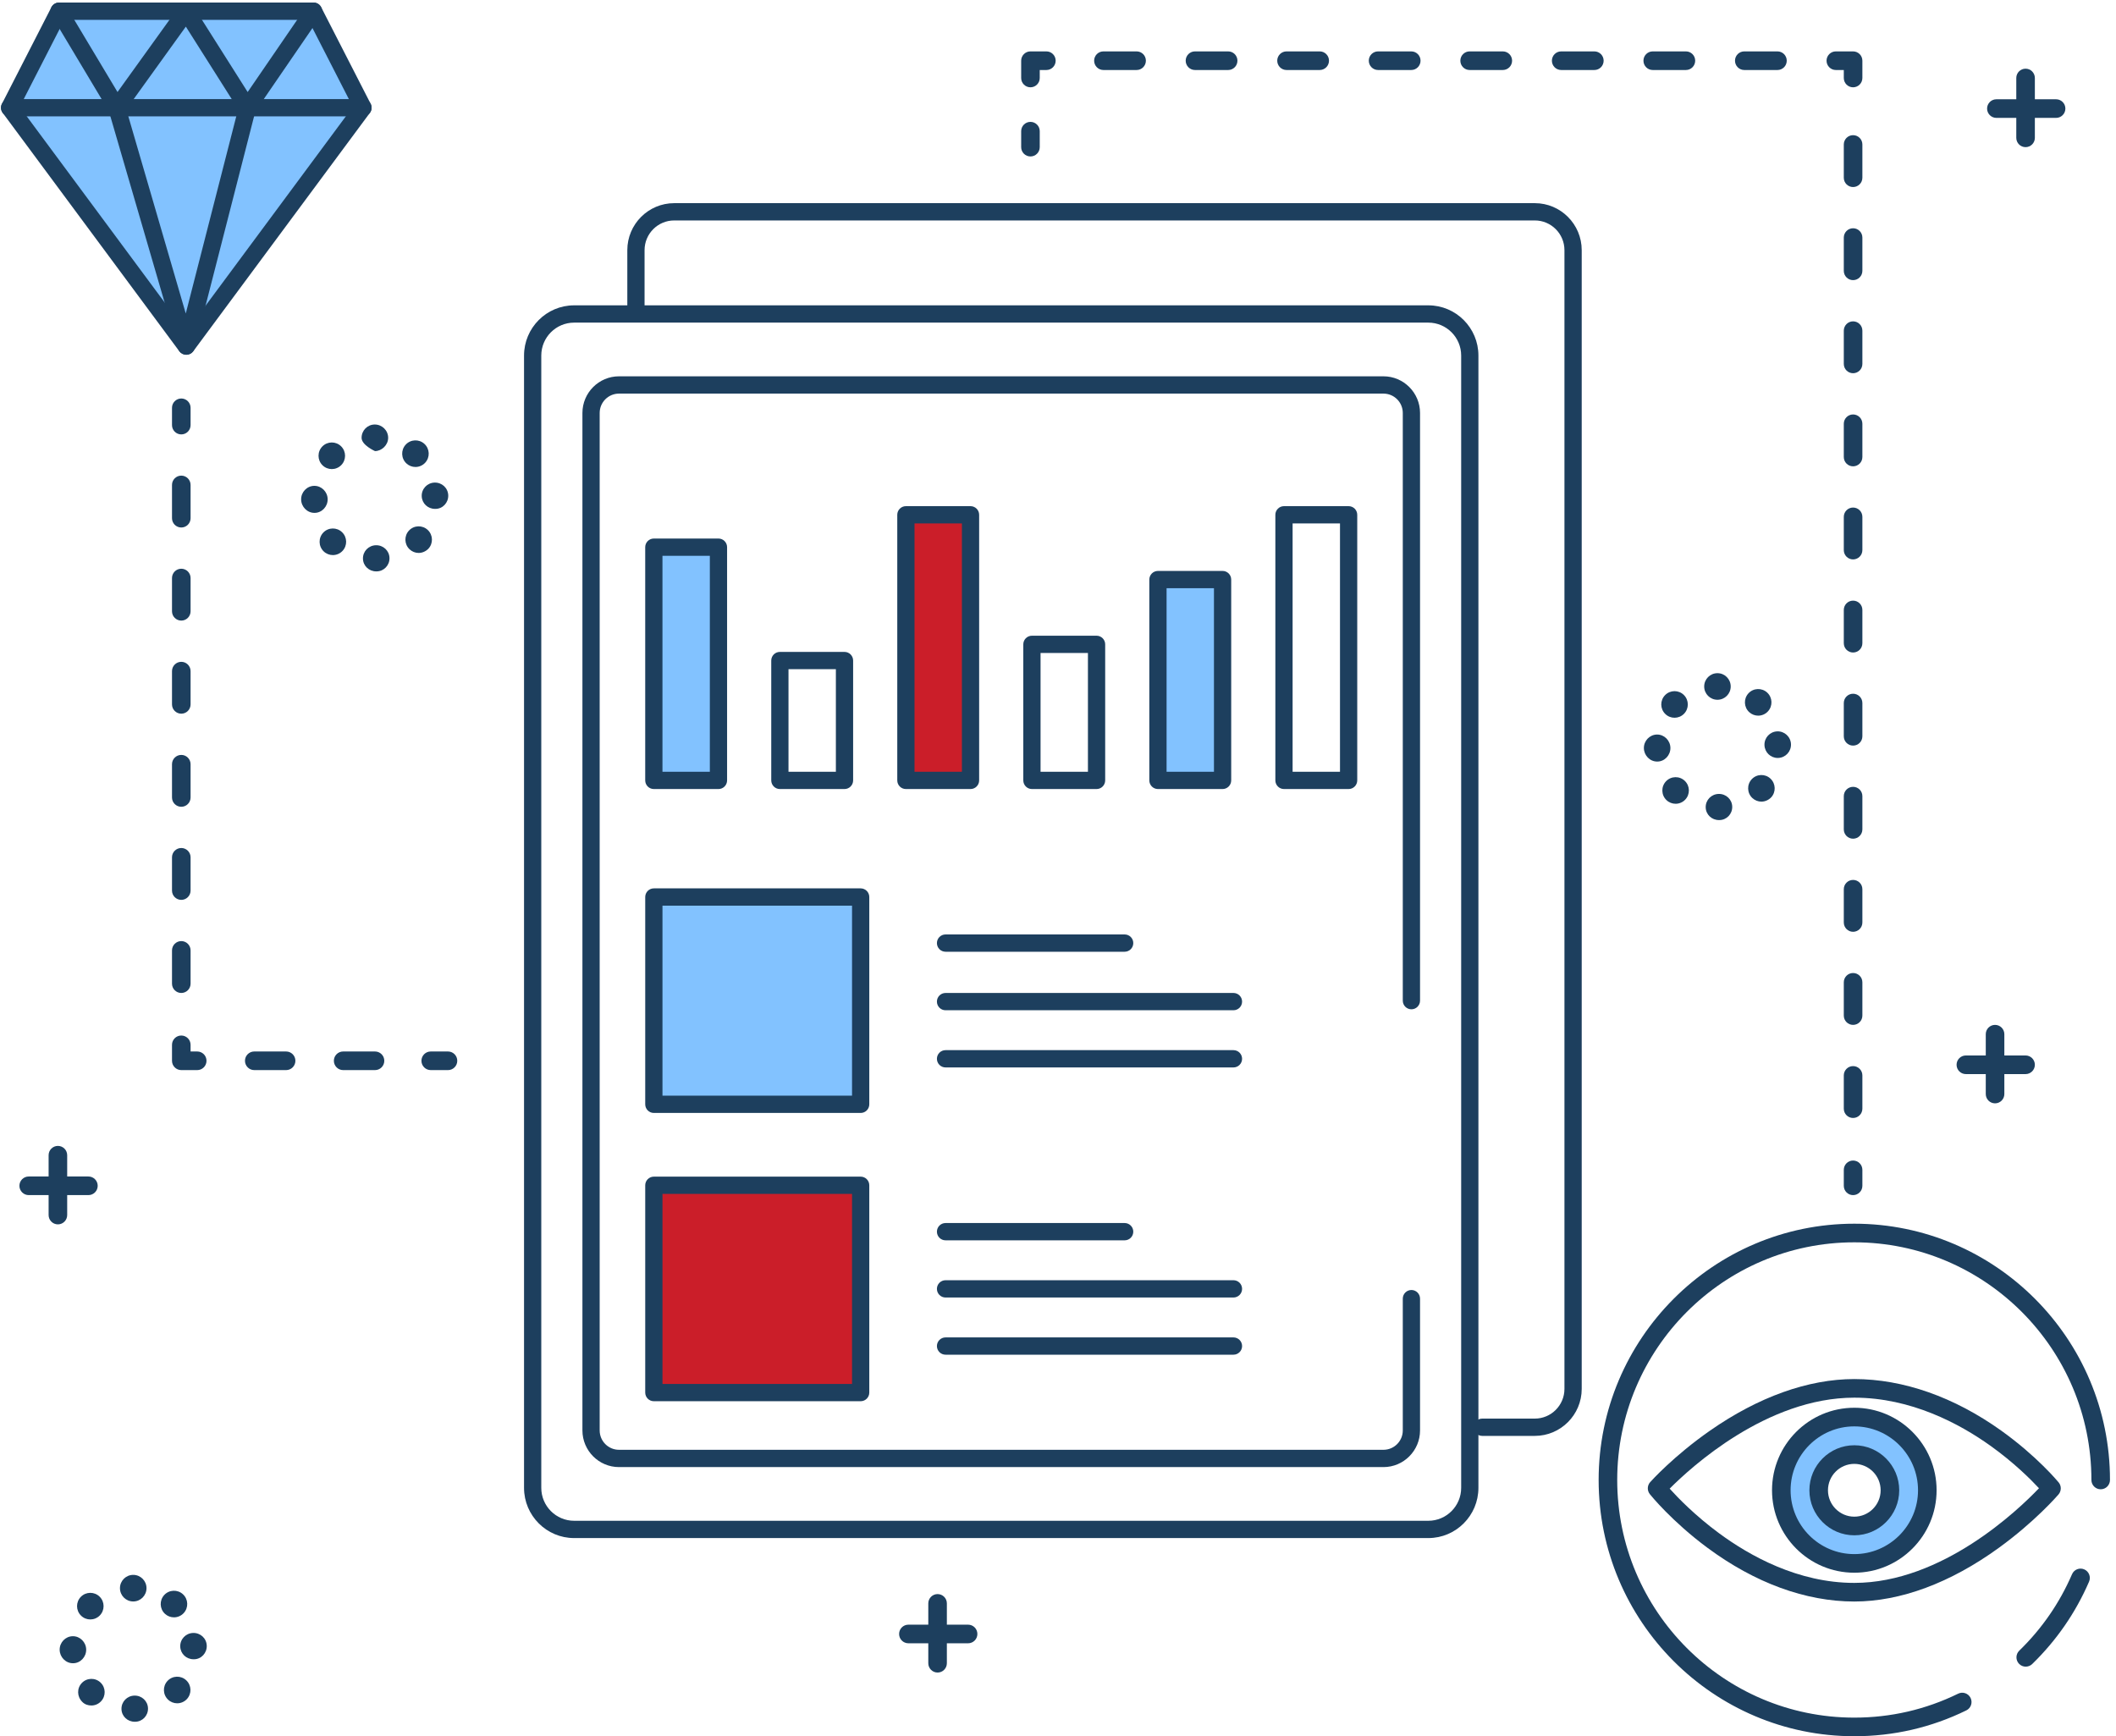<?xml version="1.0" encoding="UTF-8"?>
<svg xmlns="http://www.w3.org/2000/svg" width="301" height="247" viewBox="0 0 301 247" fill="none">
  <g clip-path="url(#clip0_1023_382)">
    <path d="M263.774 201.574C258.04 201.574 253.39 206.233 253.39 211.982C253.39 217.731 258.039 222.391 263.774 222.391C269.51 222.391 274.159 217.731 274.159 211.982C274.159 206.233 269.51 201.574 263.774 201.574ZM263.774 217.067C260.975 217.067 258.707 214.793 258.707 211.988C258.707 209.182 260.975 206.908 263.774 206.908C266.573 206.908 268.842 209.182 268.842 211.988C268.842 214.793 266.573 217.067 263.774 217.067Z" fill="#82C2FF"></path>
    <path d="M8.402 1.593L1.369 15.322H51.633L44.6 1.593H8.402Z" fill="#82C2FF"></path>
    <path d="M26.5 49.176L51.633 15.255H1.369L26.5 49.176Z" fill="#82C2FF"></path>
    <path d="M122.427 127.595H93.008V157.082H122.427V127.595Z" fill="#82C2FF"></path>
    <path d="M122.427 168.601H93.008V198.087H122.427V168.601Z" fill="#CB1E29"></path>
    <path d="M138.057 73.228H128.863V111.008H138.057V73.228Z" fill="#CB1E29"></path>
    <path d="M173.912 82.443H164.718V111.008H173.912V82.443Z" fill="#82C2FF"></path>
    <path d="M102.202 77.836H93.008V111.01H102.202V77.836Z" fill="#82C2FF"></path>
    <path d="M203.179 218.785H81.669C77.739 218.785 74.544 215.582 74.544 211.644V50.575C74.544 46.636 77.739 43.433 81.669 43.433H203.179C207.109 43.433 210.304 46.636 210.304 50.575V211.644C210.304 215.582 207.109 218.785 203.179 218.785ZM81.669 45.892C79.092 45.892 76.997 47.992 76.997 50.575V211.644C76.997 214.226 79.092 216.326 81.669 216.326H203.179C205.756 216.326 207.851 214.226 207.851 211.644V50.575C207.851 47.992 205.756 45.892 203.179 45.892H81.669Z" fill="#1D3F5E"></path>
    <path d="M218.327 204.251H210.842C210.164 204.251 209.615 203.7 209.615 203.021C209.615 202.342 210.164 201.791 210.842 201.791H218.327C220.651 201.791 222.542 199.896 222.542 197.567V35.583C222.542 33.254 220.651 31.358 218.327 31.358H95.903C93.58 31.358 91.689 33.254 91.689 35.583V44.606C91.689 45.285 91.139 45.836 90.462 45.836C89.784 45.836 89.235 45.285 89.235 44.606V35.583C89.235 31.897 92.227 28.899 95.903 28.899H218.329C222.006 28.899 224.998 31.897 224.998 35.583V197.567C224.998 201.252 222.006 204.251 218.329 204.251H218.327Z" fill="#1D3F5E"></path>
    <path d="M196.796 208.689H88.052C85.183 208.689 82.85 206.348 82.85 203.475V58.743C82.85 55.867 85.185 53.529 88.052 53.529H196.796C199.665 53.529 202 55.869 202 58.743V142.339C202 143.018 201.45 143.569 200.773 143.569C200.095 143.569 199.546 143.018 199.546 142.339V58.743C199.546 57.224 198.314 55.989 196.796 55.989H88.052C86.536 55.989 85.304 57.224 85.304 58.743V203.475C85.304 204.994 86.536 206.229 88.052 206.229H196.796C198.312 206.229 199.546 204.994 199.546 203.475V184.728C199.546 184.049 200.095 183.498 200.773 183.498C201.45 183.498 202 184.049 202 184.728V203.475C202 206.35 199.665 208.689 196.796 208.689Z" fill="#1D3F5E"></path>
    <path d="M102.202 112.238H93.008C92.331 112.238 91.781 111.687 91.781 111.008V77.835C91.781 77.156 92.331 76.605 93.008 76.605H102.202C102.879 76.605 103.428 77.156 103.428 77.835V111.008C103.428 111.687 102.879 112.238 102.202 112.238ZM94.235 109.779H100.975V79.064H94.235V109.779Z" fill="#1D3F5E"></path>
    <path d="M120.13 112.238H110.937C110.259 112.238 109.71 111.687 109.71 111.008V93.962C109.71 93.282 110.259 92.732 110.937 92.732H120.13C120.808 92.732 121.357 93.282 121.357 93.962V111.008C121.357 111.687 120.808 112.238 120.13 112.238ZM112.163 109.778H118.903V95.191H112.163V109.778Z" fill="#1D3F5E"></path>
    <path d="M138.057 112.238H128.863C128.185 112.238 127.636 111.687 127.636 111.008V73.228C127.636 72.549 128.185 71.999 128.863 71.999H138.057C138.734 71.999 139.283 72.549 139.283 73.228V111.008C139.283 111.687 138.734 112.238 138.057 112.238ZM130.09 109.779H136.83V74.458H130.09V109.779Z" fill="#1D3F5E"></path>
    <path d="M155.985 112.238H146.791C146.114 112.238 145.564 111.687 145.564 111.008V91.657C145.564 90.978 146.114 90.428 146.791 90.428H155.985C156.662 90.428 157.212 90.978 157.212 91.657V111.008C157.212 111.687 156.662 112.238 155.985 112.238ZM148.018 109.778H154.758V92.887H148.018V109.778Z" fill="#1D3F5E"></path>
    <path d="M173.911 112.238H164.718C164.04 112.238 163.491 111.688 163.491 111.008V82.443C163.491 81.764 164.04 81.213 164.718 81.213H173.911C174.589 81.213 175.138 81.764 175.138 82.443V111.008C175.138 111.688 174.589 112.238 173.911 112.238ZM165.945 109.779H172.684V83.673H165.945V109.779Z" fill="#1D3F5E"></path>
    <path d="M191.84 112.238H182.646C181.969 112.238 181.419 111.687 181.419 111.008V73.228C181.419 72.549 181.969 71.999 182.646 71.999H191.84C192.517 71.999 193.067 72.549 193.067 73.228V111.008C193.067 111.687 192.517 112.238 191.84 112.238ZM183.873 109.779H190.613V74.458H183.873V109.779Z" fill="#1D3F5E"></path>
    <path d="M122.429 158.314H93.01C92.332 158.314 91.783 157.763 91.783 157.084V127.597C91.783 126.918 92.332 126.368 93.01 126.368H122.429C123.106 126.368 123.656 126.918 123.656 127.597V157.084C123.656 157.763 123.106 158.314 122.429 158.314ZM94.237 155.854H121.202V128.827H94.237V155.854Z" fill="#1D3F5E"></path>
    <path d="M122.429 199.319H93.01C92.332 199.319 91.783 198.768 91.783 198.089V168.603C91.783 167.924 92.332 167.373 93.01 167.373H122.429C123.106 167.373 123.656 167.924 123.656 168.603V198.089C123.656 198.768 123.106 199.319 122.429 199.319ZM94.237 196.86H121.202V169.832H94.237V196.86Z" fill="#1D3F5E"></path>
    <path d="M159.982 135.382H134.502C133.825 135.382 133.276 134.831 133.276 134.152C133.276 133.473 133.825 132.922 134.502 132.922H159.982C160.66 132.922 161.209 133.473 161.209 134.152C161.209 134.831 160.66 135.382 159.982 135.382Z" fill="#1D3F5E"></path>
    <path d="M175.459 143.705H134.502C133.825 143.705 133.276 143.155 133.276 142.476C133.276 141.797 133.825 141.246 134.502 141.246H175.459C176.137 141.246 176.686 141.797 176.686 142.476C176.686 143.155 176.137 143.705 175.459 143.705Z" fill="#1D3F5E"></path>
    <path d="M175.459 151.84H134.502C133.825 151.84 133.276 151.289 133.276 150.61C133.276 149.931 133.825 149.38 134.502 149.38H175.459C176.137 149.38 176.686 149.931 176.686 150.61C176.686 151.289 176.137 151.84 175.459 151.84Z" fill="#1D3F5E"></path>
    <path d="M159.982 176.432H134.502C133.825 176.432 133.276 175.882 133.276 175.203C133.276 174.524 133.825 173.973 134.502 173.973H159.982C160.66 173.973 161.209 174.524 161.209 175.203C161.209 175.882 160.66 176.432 159.982 176.432Z" fill="#1D3F5E"></path>
    <path d="M175.459 184.567H134.502C133.825 184.567 133.276 184.017 133.276 183.338C133.276 182.658 133.825 182.108 134.502 182.108H175.459C176.137 182.108 176.686 182.658 176.686 183.338C176.686 184.017 176.137 184.567 175.459 184.567Z" fill="#1D3F5E"></path>
    <path d="M175.459 192.701H134.502C133.825 192.701 133.276 192.151 133.276 191.472C133.276 190.793 133.825 190.242 134.502 190.242H175.459C176.137 190.242 176.686 190.793 176.686 191.472C176.686 192.151 176.137 192.701 175.459 192.701Z" fill="#1D3F5E"></path>
    <path d="M263.774 227.811C256.857 227.811 249.63 225.166 242.879 220.164C237.815 216.411 234.816 212.698 234.691 212.541C234.287 212.035 234.306 211.311 234.737 210.829C234.871 210.679 238.07 207.117 243.23 203.515C250.115 198.708 257.219 196.167 263.772 196.167C270.742 196.167 277.981 198.712 284.704 203.524C289.754 207.14 292.719 210.721 292.844 210.87C293.253 211.368 293.244 212.087 292.825 212.577C292.691 212.732 289.494 216.432 284.336 220.172C277.447 225.17 270.337 227.811 263.772 227.811H263.774ZM237.509 211.757C238.672 213.046 241.12 215.577 244.508 218.078C248.885 221.311 255.779 225.162 263.774 225.162C276.267 225.162 287.106 214.777 290.043 211.697C288.888 210.452 286.468 208.031 283.111 205.636C278.749 202.524 271.852 198.814 263.774 198.814C251.299 198.814 240.478 208.767 237.509 211.755V211.757Z" fill="#1D3F5E"></path>
    <path d="M263.774 223.713C257.319 223.713 252.069 218.45 252.069 211.98C252.069 205.51 257.319 200.248 263.774 200.248C270.229 200.248 275.48 205.51 275.48 211.98C275.48 218.45 270.229 223.713 263.774 223.713ZM263.774 202.898C258.776 202.898 254.711 206.973 254.711 211.982C254.711 216.991 258.776 221.066 263.774 221.066C268.772 221.066 272.838 216.991 272.838 211.982C272.838 206.973 268.772 202.898 263.774 202.898Z" fill="#1D3F5E"></path>
    <path d="M263.774 218.392C260.251 218.392 257.385 215.518 257.385 211.988C257.385 208.458 260.252 205.584 263.774 205.584C267.296 205.584 270.163 208.458 270.163 211.988C270.163 215.518 267.296 218.392 263.774 218.392ZM263.774 208.231C261.708 208.231 260.028 209.917 260.028 211.986C260.028 214.056 261.71 215.741 263.774 215.741C265.839 215.741 267.521 214.056 267.521 211.986C267.521 209.917 265.839 208.231 263.774 208.231Z" fill="#1D3F5E"></path>
    <path d="M288.159 237.076C287.814 237.076 287.469 236.942 287.21 236.673C286.702 236.147 286.716 235.309 287.24 234.8C290.453 231.681 292.976 228.024 294.745 223.929C295.035 223.257 295.811 222.949 296.481 223.238C297.151 223.528 297.459 224.309 297.17 224.978C295.264 229.394 292.542 233.338 289.081 236.702C288.824 236.951 288.492 237.074 288.161 237.074L288.159 237.076Z" fill="#1D3F5E"></path>
    <path d="M263.774 246.974C243.721 246.974 227.406 230.622 227.406 210.522C227.406 190.422 243.721 174.068 263.774 174.068C283.828 174.068 300.144 190.42 300.144 210.522C300.144 211.254 299.554 211.846 298.823 211.846C298.093 211.846 297.502 211.254 297.502 210.522C297.502 191.882 282.373 176.716 263.774 176.716C245.176 176.716 230.048 191.881 230.048 210.522C230.048 229.163 245.178 244.326 263.774 244.326C268.957 244.326 273.927 243.179 278.549 240.918C279.204 240.597 279.996 240.871 280.315 241.528C280.636 242.184 280.363 242.977 279.708 243.298C274.723 245.737 269.363 246.974 263.774 246.974Z" fill="#1D3F5E"></path>
    <path d="M51.633 16.552H1.37C0.943 16.552 0.545 16.329 0.322 15.964C0.099 15.598 0.082 15.143 0.277 14.761L7.309 1.032C7.521 0.622 7.941 0.364 8.4 0.364H44.6C45.061 0.364 45.482 0.622 45.691 1.032L52.724 14.761C52.92 15.143 52.903 15.597 52.68 15.964C52.458 16.329 52.061 16.552 51.633 16.552ZM3.378 14.093H49.623L43.851 2.824H9.149L3.378 14.093Z" fill="#1D3F5E"></path>
    <path d="M26.5 50.472C26.111 50.472 25.747 50.289 25.515 49.977L0.384 16.054C-0.02 15.509 0.093 14.739 0.637 14.334C1.181 13.93 1.949 14.043 2.353 14.588L26.5 47.179L50.647 14.588C51.051 14.043 51.819 13.93 52.363 14.334C52.907 14.739 53.02 15.509 52.616 16.054L27.485 49.975C27.253 50.287 26.889 50.471 26.5 50.471V50.472Z" fill="#1D3F5E"></path>
    <path d="M16.621 16.552C16.605 16.552 16.587 16.552 16.569 16.552C16.157 16.535 15.782 16.309 15.568 15.956L7.349 2.227C6.999 1.645 7.188 0.89 7.77 0.54C8.351 0.19 9.104 0.379 9.453 0.962L16.716 13.09L25.505 0.875C25.743 0.544 26.136 0.353 26.536 0.366C26.944 0.377 27.317 0.591 27.534 0.935L35.229 13.092L43.59 0.897C43.974 0.338 44.738 0.196 45.297 0.58C45.855 0.964 45.997 1.73 45.614 2.29L36.203 16.018C35.969 16.359 35.586 16.557 35.169 16.552C34.758 16.544 34.376 16.33 34.155 15.98L26.436 3.786L17.616 16.041C17.386 16.363 17.014 16.552 16.621 16.552Z" fill="#1D3F5E"></path>
    <path d="M26.5 50.443C25.957 50.443 25.475 50.096 25.322 49.572L15.442 15.659C15.251 15.006 15.625 14.327 16.276 14.138C16.925 13.949 17.609 14.323 17.797 14.976L26.425 44.595L34.002 15.018C34.17 14.359 34.84 13.964 35.495 14.132C36.152 14.301 36.547 14.972 36.379 15.629L27.689 49.534C27.551 50.072 27.074 50.444 26.521 50.444H26.5V50.443Z" fill="#1D3F5E"></path>
    <path d="M25.788 61.793C25.058 61.793 24.467 61.201 24.467 60.469V58.009C24.467 57.277 25.058 56.685 25.788 56.685C26.519 56.685 27.11 57.277 27.11 58.009V60.469C27.11 61.201 26.519 61.793 25.788 61.793Z" fill="#1D3F5E"></path>
    <path d="M25.788 141.246C25.058 141.246 24.467 140.654 24.467 139.922V135.193C24.467 134.461 25.058 133.868 25.788 133.868C26.519 133.868 27.11 134.461 27.11 135.193V139.922C27.11 140.654 26.519 141.246 25.788 141.246ZM25.788 128.004C25.058 128.004 24.467 127.412 24.467 126.68V121.95C24.467 121.218 25.058 120.626 25.788 120.626C26.519 120.626 27.11 121.218 27.11 121.95V126.68C27.11 127.412 26.519 128.004 25.788 128.004ZM25.788 114.762C25.058 114.762 24.467 114.17 24.467 113.438V108.708C24.467 107.976 25.058 107.384 25.788 107.384C26.519 107.384 27.11 107.976 27.11 108.708V113.438C27.11 114.17 26.519 114.762 25.788 114.762ZM25.788 101.52C25.058 101.52 24.467 100.927 24.467 100.195V95.466C24.467 94.734 25.058 94.142 25.788 94.142C26.519 94.142 27.11 94.734 27.11 95.466V100.195C27.11 100.927 26.519 101.52 25.788 101.52ZM25.788 88.277C25.058 88.277 24.467 87.685 24.467 86.953V82.224C24.467 81.492 25.058 80.9 25.788 80.9C26.519 80.9 27.11 81.492 27.11 82.224V86.953C27.11 87.685 26.519 88.277 25.788 88.277ZM25.788 75.035C25.058 75.035 24.467 74.443 24.467 73.711V68.981C24.467 68.249 25.058 67.657 25.788 67.657C26.519 67.657 27.11 68.249 27.11 68.981V73.711C27.11 74.443 26.519 75.035 25.788 75.035Z" fill="#1D3F5E"></path>
    <path d="M28.053 152.218H25.788C25.058 152.218 24.467 151.626 24.467 150.894V148.624C24.467 147.892 25.058 147.3 25.788 147.3C26.519 147.3 27.11 147.892 27.11 148.624V149.57H28.053C28.784 149.57 29.375 150.162 29.375 150.894C29.375 151.626 28.784 152.218 28.053 152.218Z" fill="#1D3F5E"></path>
    <path d="M53.344 152.218H48.815C48.084 152.218 47.493 151.626 47.493 150.894C47.493 150.162 48.084 149.57 48.815 149.57H53.344C54.075 149.57 54.666 150.162 54.666 150.894C54.666 151.626 54.075 152.218 53.344 152.218ZM40.699 152.218H36.169C35.439 152.218 34.848 151.626 34.848 150.894C34.848 150.162 35.439 149.57 36.169 149.57H40.699C41.429 149.57 42.02 150.162 42.02 150.894C42.02 151.626 41.429 152.218 40.699 152.218Z" fill="#1D3F5E"></path>
    <path d="M63.725 152.218H61.272C60.541 152.218 59.95 151.626 59.95 150.894C59.95 150.162 60.541 149.57 61.272 149.57H63.725C64.456 149.57 65.046 150.162 65.046 150.894C65.046 151.626 64.456 152.218 63.725 152.218Z" fill="#1D3F5E"></path>
    <path d="M263.6 170.001C262.87 170.001 262.279 169.408 262.279 168.676V166.406C262.279 165.674 262.87 165.082 263.6 165.082C264.331 165.082 264.922 165.674 264.922 166.406V168.676C264.922 169.408 264.331 170.001 263.6 170.001Z" fill="#1D3F5E"></path>
    <path d="M263.6 159.028C262.87 159.028 262.279 158.436 262.279 157.704V152.975C262.279 152.243 262.87 151.65 263.6 151.65C264.331 151.65 264.922 152.243 264.922 152.975V157.704C264.922 158.436 264.331 159.028 263.6 159.028ZM263.6 145.786C262.87 145.786 262.279 145.194 262.279 144.462V139.732C262.279 139 262.87 138.408 263.6 138.408C264.331 138.408 264.922 139 264.922 139.732V144.462C264.922 145.194 264.331 145.786 263.6 145.786ZM263.6 132.544C262.87 132.544 262.279 131.952 262.279 131.22V126.49C262.279 125.758 262.87 125.166 263.6 125.166C264.331 125.166 264.922 125.758 264.922 126.49V131.22C264.922 131.952 264.331 132.544 263.6 132.544ZM263.6 119.302C262.87 119.302 262.279 118.709 262.279 117.977V113.248C262.279 112.516 262.87 111.924 263.6 111.924C264.331 111.924 264.922 112.516 264.922 113.248V117.977C264.922 118.709 264.331 119.302 263.6 119.302ZM263.6 106.059C262.87 106.059 262.279 105.467 262.279 104.735V100.006C262.279 99.274 262.87 98.681 263.6 98.681C264.331 98.681 264.922 99.274 264.922 100.006V104.735C264.922 105.467 264.331 106.059 263.6 106.059ZM263.6 92.817C262.87 92.817 262.279 92.225 262.279 91.493V86.763C262.279 86.031 262.87 85.439 263.6 85.439C264.331 85.439 264.922 86.031 264.922 86.763V91.493C264.922 92.225 264.331 92.817 263.6 92.817ZM263.6 79.575C262.87 79.575 262.279 78.983 262.279 78.251V73.521C262.279 72.789 262.87 72.197 263.6 72.197C264.331 72.197 264.922 72.789 264.922 73.521V78.251C264.922 78.983 264.331 79.575 263.6 79.575ZM263.6 66.333C262.87 66.333 262.279 65.74 262.279 65.008V60.279C262.279 59.547 262.87 58.955 263.6 58.955C264.331 58.955 264.922 59.547 264.922 60.279V65.008C264.922 65.74 264.331 66.333 263.6 66.333ZM263.6 53.09C262.87 53.09 262.279 52.498 262.279 51.766V47.037C262.279 46.305 262.87 45.712 263.6 45.712C264.331 45.712 264.922 46.305 264.922 47.037V51.766C264.922 52.498 264.331 53.09 263.6 53.09ZM263.6 39.848C262.87 39.848 262.279 39.256 262.279 38.524V33.794C262.279 33.062 262.87 32.47 263.6 32.47C264.331 32.47 264.922 33.062 264.922 33.794V38.524C264.922 39.256 264.331 39.848 263.6 39.848ZM263.6 26.606C262.87 26.606 262.279 26.014 262.279 25.282V20.552C262.279 19.82 262.87 19.228 263.6 19.228C264.331 19.228 264.922 19.82 264.922 20.552V25.282C264.922 26.014 264.331 26.606 263.6 26.606Z" fill="#1D3F5E"></path>
    <path d="M263.6 12.418C262.87 12.418 262.279 11.826 262.279 11.094V9.959H261.147C260.416 9.959 259.826 9.366 259.826 8.634C259.826 7.902 260.416 7.31 261.147 7.31H263.6C264.331 7.31 264.922 7.902 264.922 8.634V11.094C264.922 11.826 264.331 12.418 263.6 12.418Z" fill="#1D3F5E"></path>
    <path d="M252.842 9.959H248.124C247.393 9.959 246.803 9.366 246.803 8.634C246.803 7.902 247.393 7.31 248.124 7.31H252.842C253.573 7.31 254.164 7.902 254.164 8.634C254.164 9.366 253.573 9.959 252.842 9.959ZM239.819 9.959H235.101C234.37 9.959 233.78 9.366 233.78 8.634C233.78 7.902 234.37 7.31 235.101 7.31H239.819C240.55 7.31 241.14 7.902 241.14 8.634C241.14 9.366 240.55 9.959 239.819 9.959ZM226.796 9.959H222.078C221.347 9.959 220.757 9.366 220.757 8.634C220.757 7.902 221.347 7.31 222.078 7.31H226.796C227.527 7.31 228.117 7.902 228.117 8.634C228.117 9.366 227.527 9.959 226.796 9.959ZM213.773 9.959H209.055C208.324 9.959 207.734 9.366 207.734 8.634C207.734 7.902 208.324 7.31 209.055 7.31H213.773C214.504 7.31 215.094 7.902 215.094 8.634C215.094 9.366 214.504 9.959 213.773 9.959ZM200.75 9.959H196.032C195.301 9.959 194.71 9.366 194.71 8.634C194.71 7.902 195.301 7.31 196.032 7.31H200.75C201.481 7.31 202.071 7.902 202.071 8.634C202.071 9.366 201.481 9.959 200.75 9.959ZM187.727 9.959H183.009C182.278 9.959 181.687 9.366 181.687 8.634C181.687 7.902 182.278 7.31 183.009 7.31H187.727C188.458 7.31 189.048 7.902 189.048 8.634C189.048 9.366 188.458 9.959 187.727 9.959ZM174.704 9.959H169.986C169.255 9.959 168.664 9.366 168.664 8.634C168.664 7.902 169.255 7.31 169.986 7.31H174.704C175.434 7.31 176.025 7.902 176.025 8.634C176.025 9.366 175.434 9.959 174.704 9.959ZM161.681 9.959H156.963C156.232 9.959 155.641 9.366 155.641 8.634C155.641 7.902 156.232 7.31 156.963 7.31H161.681C162.411 7.31 163.002 7.902 163.002 8.634C163.002 9.366 162.411 9.959 161.681 9.959Z" fill="#1D3F5E"></path>
    <path d="M146.582 12.418C145.851 12.418 145.261 11.826 145.261 11.094V8.634C145.261 7.902 145.851 7.31 146.582 7.31H148.847C149.577 7.31 150.168 7.902 150.168 8.634C150.168 9.366 149.577 9.959 148.847 9.959H147.903V11.094C147.903 11.826 147.312 12.418 146.582 12.418Z" fill="#1D3F5E"></path>
    <path d="M146.582 22.255C145.851 22.255 145.261 21.663 145.261 20.931V18.661C145.261 17.928 145.851 17.336 146.582 17.336C147.312 17.336 147.903 17.928 147.903 18.661V20.931C147.903 21.663 147.312 22.255 146.582 22.255Z" fill="#1D3F5E"></path>
    <path d="M8.236 174.162C7.505 174.162 6.915 173.57 6.915 172.838V164.325C6.915 163.593 7.505 163.001 8.236 163.001C8.966 163.001 9.557 163.593 9.557 164.325V172.838C9.557 173.57 8.966 174.162 8.236 174.162Z" fill="#1D3F5E"></path>
    <path d="M12.577 170H4.083C3.353 170 2.762 169.408 2.762 168.676C2.762 167.944 3.353 167.352 4.083 167.352H12.577C13.307 167.352 13.898 167.944 13.898 168.676C13.898 169.408 13.307 170 12.577 170Z" fill="#1D3F5E"></path>
    <path d="M133.37 237.914C132.64 237.914 132.049 237.322 132.049 236.59V228.077C132.049 227.345 132.64 226.753 133.37 226.753C134.101 226.753 134.691 227.345 134.691 228.077V236.59C134.691 237.322 134.101 237.914 133.37 237.914Z" fill="#1D3F5E"></path>
    <path d="M137.711 233.752H129.218C128.487 233.752 127.897 233.16 127.897 232.428C127.897 231.696 128.487 231.104 129.218 231.104H137.711C138.442 231.104 139.032 231.696 139.032 232.428C139.032 233.16 138.442 233.752 137.711 233.752Z" fill="#1D3F5E"></path>
    <path d="M288.137 20.931C287.406 20.931 286.816 20.339 286.816 19.607V11.094C286.816 10.362 287.406 9.77 288.137 9.77C288.867 9.77 289.458 10.362 289.458 11.094V19.607C289.458 20.339 288.867 20.931 288.137 20.931Z" fill="#1D3F5E"></path>
    <path d="M292.478 16.769H283.985C283.254 16.769 282.663 16.177 282.663 15.445C282.663 14.713 283.254 14.121 283.985 14.121H292.478C293.208 14.121 293.799 14.713 293.799 15.445C293.799 16.177 293.208 16.769 292.478 16.769Z" fill="#1D3F5E"></path>
    <path d="M283.796 156.947C283.065 156.947 282.475 156.355 282.475 155.623V147.11C282.475 146.378 283.065 145.786 283.796 145.786C284.526 145.786 285.117 146.378 285.117 147.11V155.623C285.117 156.355 284.526 156.947 283.796 156.947Z" fill="#1D3F5E"></path>
    <path d="M288.137 152.786H279.643C278.913 152.786 278.322 152.194 278.322 151.461C278.322 150.729 278.913 150.137 279.643 150.137H288.137C288.867 150.137 289.458 150.729 289.458 151.461C289.458 152.194 288.867 152.786 288.137 152.786Z" fill="#1D3F5E"></path>
    <path d="M17.28 243.111C17.254 242.067 18.078 241.219 19.12 241.195C20.162 241.168 21.029 241.963 21.053 243.007C21.079 244.051 20.255 244.914 19.213 244.914H19.166C18.145 244.914 17.305 244.14 17.28 243.111ZM11.692 242.076C10.942 241.32 10.92 240.149 11.643 239.396C12.365 238.643 13.56 238.62 14.311 239.345C15.062 240.069 15.083 241.265 14.36 242.018C13.99 242.402 13.496 242.602 13.001 242.602C12.53 242.602 12.058 242.456 11.694 242.078L11.692 242.076ZM23.913 241.775C23.154 241.06 23.116 239.863 23.829 239.101C24.543 238.34 25.738 238.302 26.496 239.019C27.257 239.734 27.295 240.93 26.581 241.692C26.209 242.088 25.707 242.288 25.205 242.288C24.741 242.288 24.277 242.118 23.913 241.775ZM8.487 234.681C8.472 233.637 9.308 232.759 10.35 232.746C11.392 232.733 12.246 233.599 12.26 234.645C12.273 235.69 11.439 236.59 10.395 236.59H10.372C9.34 236.59 8.498 235.718 8.487 234.68V234.681ZM25.639 234.229C25.6 233.185 26.413 232.321 27.455 232.283C28.497 232.245 29.373 233.037 29.41 234.082C29.45 235.126 28.637 236.023 27.595 236.023H27.523C26.513 236.023 25.677 235.249 25.639 234.227V234.229ZM11.522 229.814C10.78 229.08 10.772 227.882 11.505 227.139C12.237 226.396 13.432 226.388 14.174 227.122C14.915 227.856 14.923 229.055 14.191 229.799C13.821 230.173 13.334 230.361 12.847 230.361C12.367 230.361 11.888 230.179 11.522 229.814ZM23.471 229.564C22.703 228.859 22.652 227.663 23.356 226.891C24.06 226.121 25.254 226.07 26.023 226.776C26.791 227.481 26.842 228.679 26.138 229.449C25.766 229.856 25.256 230.062 24.747 230.062C24.29 230.062 23.833 229.897 23.471 229.564ZM17.065 225.911C17.065 224.867 17.909 224.02 18.952 224.02C19.994 224.02 20.84 224.867 20.84 225.911C20.84 226.957 19.994 227.803 18.952 227.803C17.909 227.803 17.065 226.957 17.065 225.911Z" fill="#1D3F5E"></path>
    <path d="M51.631 79.475C51.604 78.431 52.429 77.583 53.471 77.558C54.513 77.532 55.379 78.327 55.404 79.371C55.43 80.415 54.605 81.278 53.563 81.278H53.516C52.495 81.278 51.655 80.504 51.631 79.475ZM46.04 78.429C45.291 77.704 45.268 76.507 45.991 75.754C46.714 75.001 47.909 74.98 48.66 75.705C49.411 76.429 49.434 77.627 48.709 78.38C48.339 78.764 47.845 78.958 47.35 78.958C46.878 78.958 46.407 78.782 46.04 78.429ZM58.263 78.139C57.504 77.424 57.467 76.227 58.18 75.464C58.894 74.704 60.088 74.668 60.849 75.385C61.608 76.102 61.645 77.305 60.93 78.062C60.558 78.44 60.056 78.654 59.554 78.654C59.09 78.654 58.626 78.48 58.261 78.137L58.263 78.139ZM42.836 71.045C42.824 70.001 43.658 69.123 44.7 69.11C45.742 69.097 46.597 69.963 46.61 71.009C46.624 72.054 45.789 72.954 44.746 72.954H44.723C43.691 72.954 42.849 72.082 42.836 71.043V71.045ZM59.99 70.593C59.95 69.549 60.764 68.684 61.806 68.647C62.848 68.609 63.723 69.401 63.761 70.446C63.801 71.49 62.987 72.386 61.946 72.386H61.874C60.864 72.386 60.028 71.613 59.99 70.591V70.593ZM45.87 66.178C45.131 65.444 45.123 64.246 45.855 63.503C46.588 62.759 47.782 62.752 48.524 63.486C49.266 64.22 49.273 65.419 48.541 66.163C48.171 66.537 47.684 66.725 47.197 66.725C46.718 66.725 46.239 66.543 45.87 66.178ZM57.822 65.928C57.053 65.222 57.001 64.027 57.706 63.255C58.41 62.485 59.605 62.434 60.373 63.14C61.141 63.845 61.192 65.043 60.488 65.813C60.117 66.219 59.607 66.426 59.097 66.426C58.641 66.426 58.184 66.261 57.822 65.928ZM51.436 62.275C51.436 61.231 52.269 60.385 53.312 60.385C54.354 60.385 55.215 61.231 55.215 62.275C55.215 63.321 54.286 64.167 53.343 64.167C53.343 64.167 51.435 63.321 51.435 62.275H51.436Z" fill="#1D3F5E"></path>
    <path d="M242.635 114.85C242.609 113.806 243.434 112.958 244.476 112.934C245.517 112.907 246.384 113.702 246.408 114.746C246.435 115.79 245.61 116.653 244.568 116.653H244.521C243.5 116.653 242.66 115.877 242.635 114.85ZM237.045 113.804C236.296 113.08 236.273 111.882 236.996 111.129C237.719 110.378 238.913 110.354 239.665 111.08C240.416 111.805 240.437 113.002 239.714 113.755C239.344 114.139 238.849 114.334 238.355 114.334C237.883 114.334 237.411 114.158 237.045 113.804ZM249.268 113.515C248.507 112.8 248.471 111.602 249.185 110.84C249.898 110.079 251.093 110.043 251.853 110.76C252.612 111.477 252.65 112.68 251.935 113.437C251.563 113.815 251.061 114.029 250.559 114.029C250.094 114.029 249.63 113.855 249.266 113.513L249.268 113.515ZM233.842 106.421C233.829 105.376 234.663 104.499 235.705 104.485C236.747 104.472 237.602 105.339 237.615 106.385C237.628 107.429 236.794 108.329 235.752 108.329H235.727C234.695 108.329 233.853 107.457 233.842 106.419V106.421ZM250.995 105.995C250.955 104.951 251.768 104.073 252.81 104.035C253.852 103.997 254.728 104.811 254.766 105.855C254.805 106.899 253.992 107.777 252.95 107.815C252.925 107.817 252.903 107.817 252.878 107.817C251.868 107.817 251.032 107.017 250.995 105.995ZM236.877 101.551C236.135 100.817 236.128 99.62 236.86 98.876C237.592 98.133 238.787 98.125 239.529 98.859C240.27 99.595 240.278 100.793 239.546 101.536C239.176 101.911 238.689 102.098 238.202 102.098C237.722 102.098 237.243 101.916 236.877 101.551ZM248.826 101.302C248.058 100.596 248.007 99.398 248.711 98.629C249.415 97.859 250.61 97.808 251.378 98.513C252.146 99.219 252.197 100.414 251.493 101.186C251.121 101.593 250.611 101.799 250.102 101.799C249.645 101.799 249.188 101.634 248.826 101.302ZM242.42 97.649C242.42 96.604 243.264 95.757 244.308 95.757C245.349 95.757 246.193 96.604 246.193 97.649C246.193 98.695 245.349 99.54 244.308 99.54C243.264 99.54 242.42 98.695 242.42 97.649Z" fill="#1D3F5E"></path>
  </g>
  <defs>
    <clipPath id="clip0_1023_382">
      <rect width="300" height="246.61" fill="white" transform="translate(0.143 0.364)"></rect>
    </clipPath>
  </defs>
</svg>
